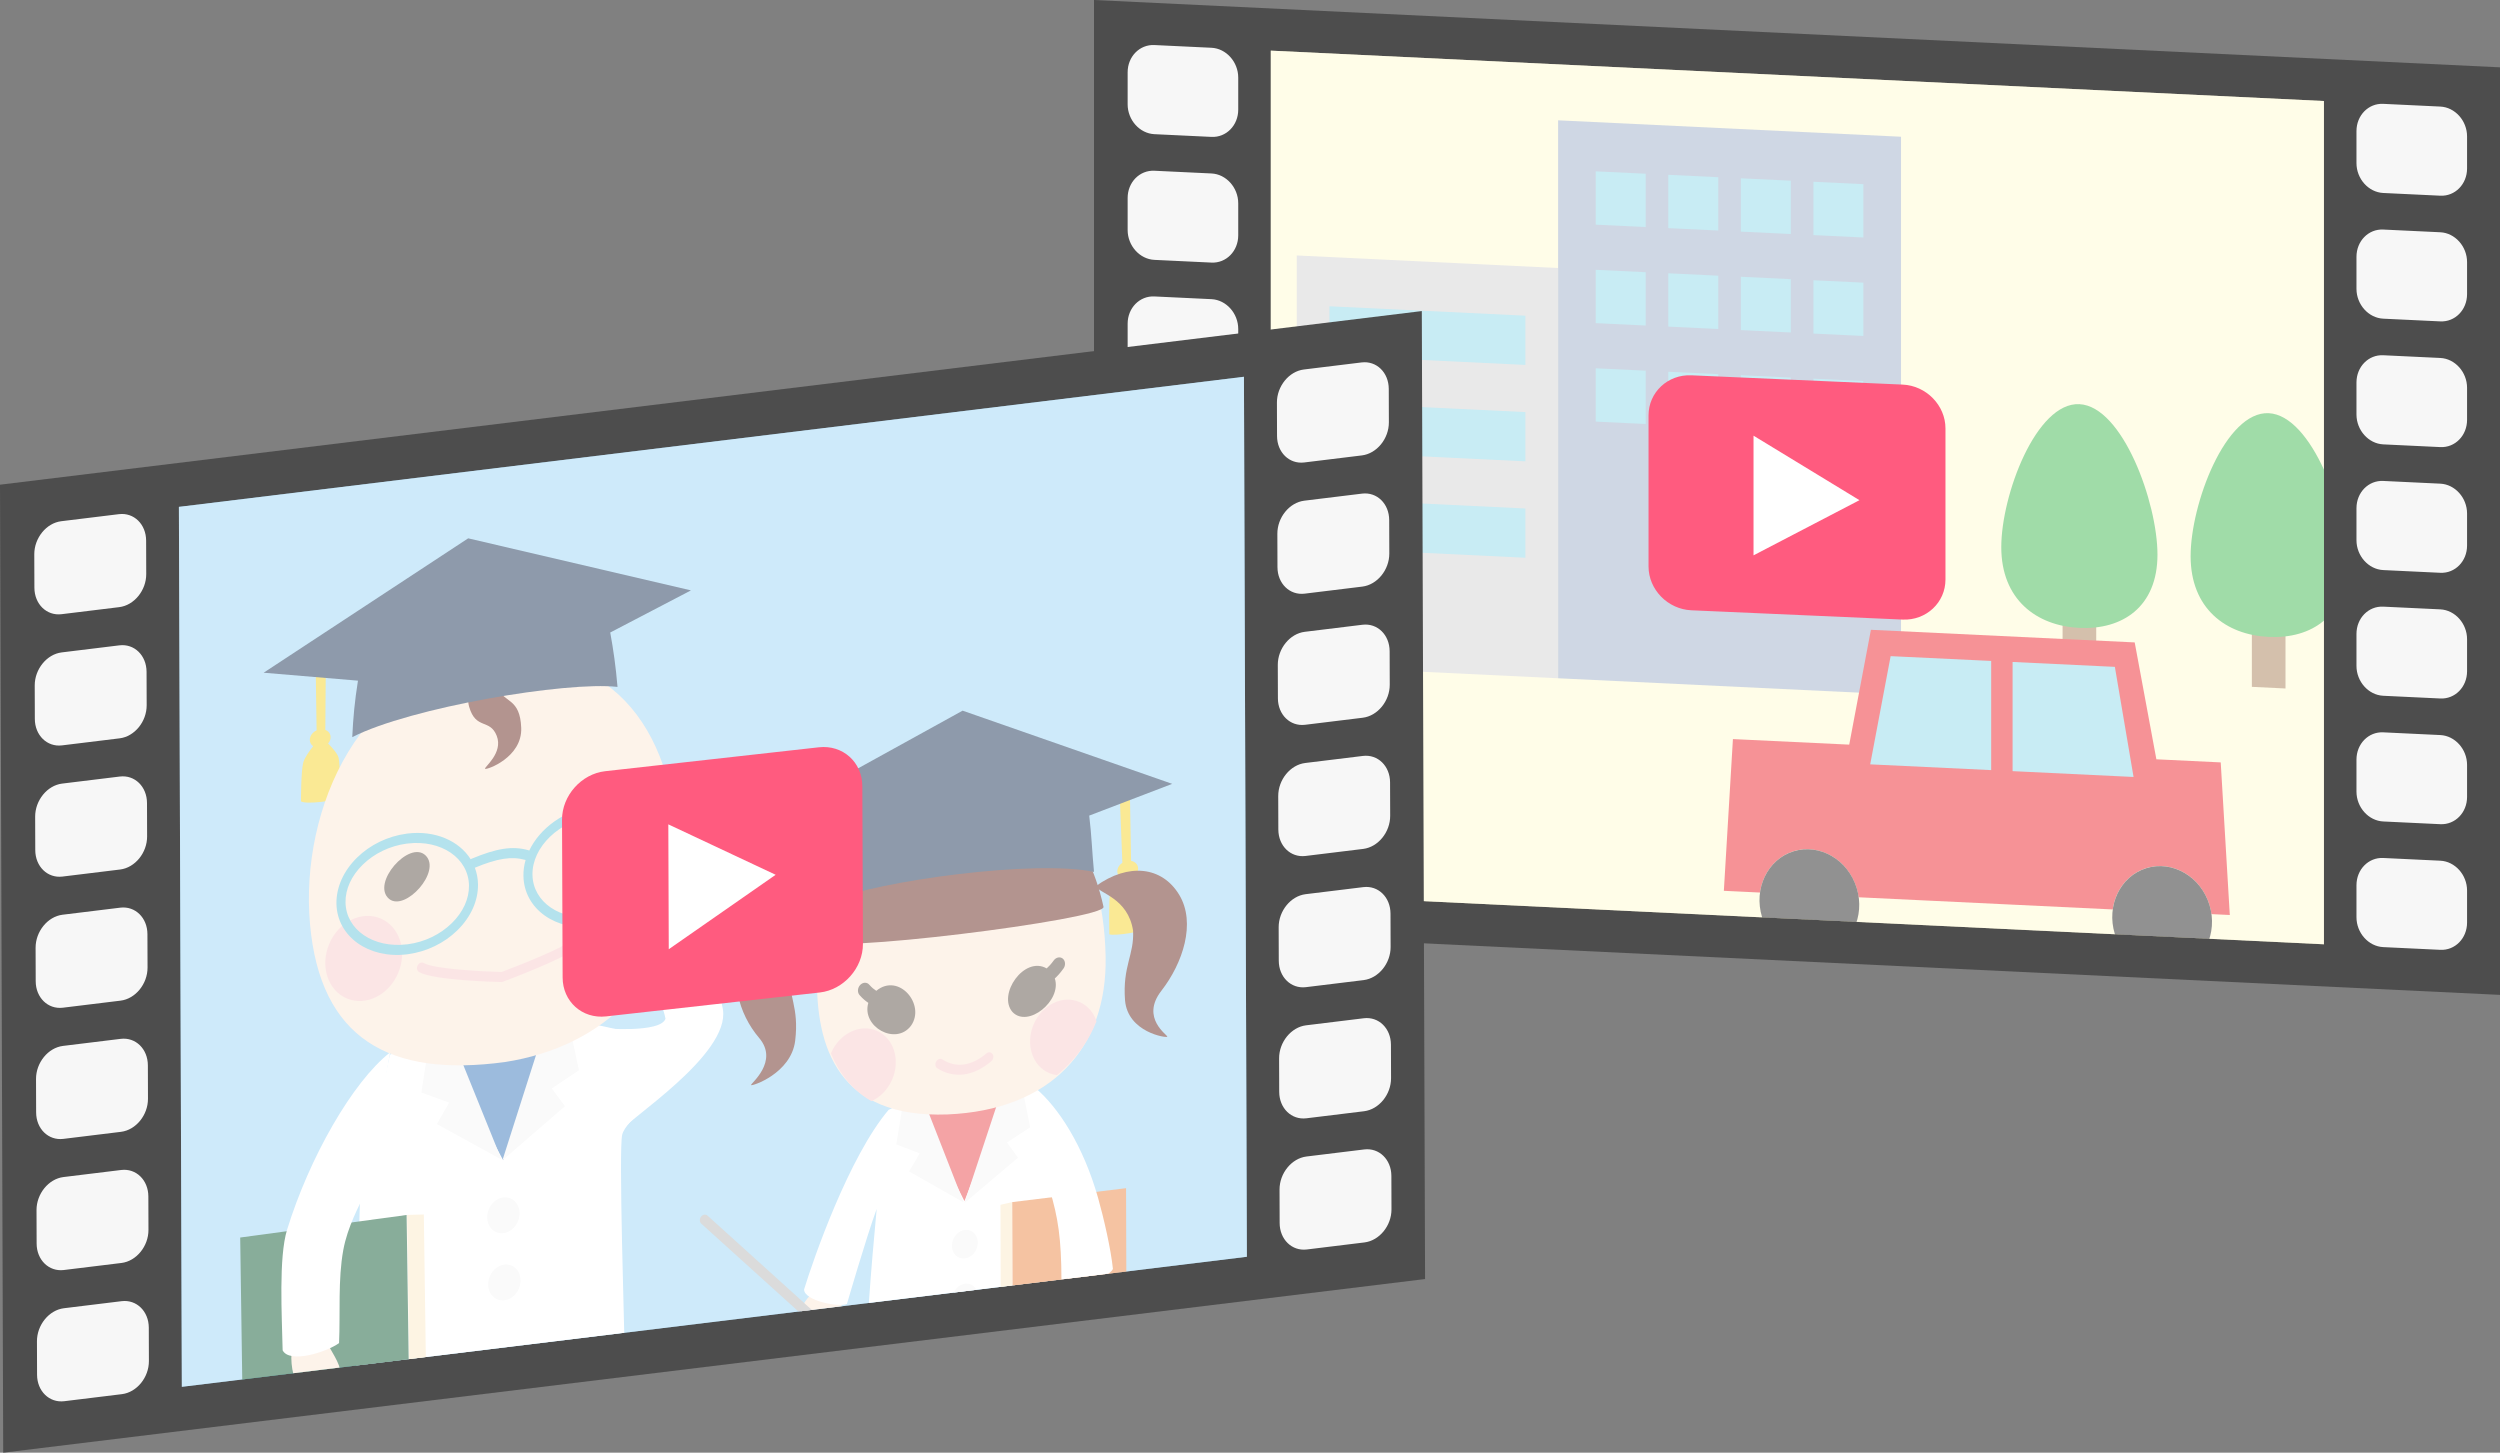 <?xml version="1.0" encoding="UTF-8"?><svg id="_イヤー_2" xmlns="http://www.w3.org/2000/svg" xmlns:xlink="http://www.w3.org/1999/xlink" viewBox="0 0 460.03 267.31"><rect x="0" y="0" width="460.03" height="267.31" fill="#808080" stroke="none"/><defs><style>.cls-1{fill:#f4f4f4;}.cls-2,.cls-3{fill:#fff;}.cls-4{fill:#fbe8c4;}.cls-5{fill:#d1d1d1;}.cls-6{fill:#fffacf;}.cls-7{fill:#8bd7e8;}.cls-8{clip-path:url(#clippath-2);}.cls-9{fill:#4d4d4d;}.cls-3{opacity:.52;}.cls-10{fill:#e73e43;}.cls-11{fill:#f7c9c9;}.cls-12{fill:#a67c52;}.cls-13{fill:#f4d21f;}.cls-14{clip-path:url(#clippath-1);}.cls-15{fill:#122c4f;}.cls-16{fill:#39b54a;}.cls-17{fill:#ff5b7f;}.cls-18{fill:#564a3f;}.cls-19{fill:#07532c;}.cls-20{fill:#98d3f4;}.cls-21{fill:#fbe5d4;}.cls-22{clip-path:url(#clippath);}.cls-23{fill:#9bacc6;}.cls-24{fill:#3071b7;}.cls-25{fill:none;}.cls-26{clip-path:url(#clippath-3);}.cls-27{fill:#f7f7f7;}.cls-28{fill:#b3b3b3;}.cls-29{fill:#ed1c24;}.cls-30{fill:#601f14;}.cls-31{fill:#ea823d;}.cls-32{fill:#1a1a1a;}.cls-33{fill:#62c3d9;}</style><clipPath id="clippath"><polygon class="cls-25" points="427.63 173.76 233.84 164.48 233.84 9.32 427.63 18.59 427.63 173.76"/></clipPath><clipPath id="clippath-1"><polygon class="cls-25" points="229.44 231.26 33.46 255.19 32.92 93.27 228.9 69.33 229.44 231.26"/></clipPath><clipPath id="clippath-2"><path class="cls-25" d="M176.79,146.23c-14.2,1.96-23.08,14.35-25.63,26.48-.59,2.81-.84,5.61-.73,8.25,.56,14.09,5.9,26.33,25.87,23.98,19.02-2.35,28.77-14.38,27.31-31.13-.21-2.46-.57-4.84-1.07-7.11-2.91-13.19-10.84-22.55-25.76-20.48Z"/></clipPath><clipPath id="clippath-3"><path class="cls-25" d="M90.98,121.11c24.62-2.08,33.62,17.37,34.15,37.43,.22,19.66-11.04,34.07-32.28,36.95-21.24,2.88-33.24-4.87-35.45-25.48-2.18-21.03,8.96-46.82,33.58-48.91Z"/></clipPath></defs><g id="_イヤー_1-2"><g><g><polygon class="cls-9" points="460.03 183.07 201.31 170.68 201.31 0 460.03 12.39 460.03 183.07"/><polygon class="cls-6" points="427.63 173.76 233.84 164.48 233.84 9.32 427.63 18.59 427.63 173.76"/><g class="cls-22"><g><g><polygon class="cls-5" points="286.7 124.81 238.62 122.51 238.62 47.01 286.7 49.32 286.7 124.81"/><polygon class="cls-7" points="280.69 67.15 244.63 65.42 244.63 56.36 280.69 58.09 280.69 67.15"/><polygon class="cls-7" points="280.69 84.89 244.63 83.16 244.63 74.1 280.69 75.83 280.69 84.89"/><polygon class="cls-7" points="280.69 102.63 244.63 100.9 244.63 91.84 280.69 93.57 280.69 102.63"/></g><g><polygon class="cls-23" points="349.81 127.83 286.71 124.81 286.71 22.14 349.81 25.16 349.81 127.83"/><g><polygon class="cls-7" points="302.83 41.78 293.64 41.34 293.64 31.53 302.83 31.97 302.83 41.78"/><polygon class="cls-7" points="316.18 42.42 306.99 41.98 306.99 32.17 316.18 32.61 316.18 42.42"/><polygon class="cls-7" points="329.53 43.06 320.34 42.62 320.34 32.81 329.53 33.25 329.53 43.06"/><polygon class="cls-7" points="342.88 43.7 333.69 43.26 333.69 33.45 342.88 33.89 342.88 43.7"/></g><g><polygon class="cls-7" points="302.83 59.9 293.64 59.46 293.64 49.65 302.83 50.09 302.83 59.9"/><polygon class="cls-7" points="316.18 60.54 306.99 60.1 306.99 50.29 316.18 50.73 316.18 60.54"/><polygon class="cls-7" points="329.53 61.18 320.34 60.74 320.34 50.93 329.53 51.37 329.53 61.18"/><polygon class="cls-7" points="342.88 61.82 333.69 61.38 333.69 51.57 342.88 52.01 342.88 61.82"/></g><g><polygon class="cls-7" points="302.83 78.02 293.64 77.58 293.64 67.77 302.83 68.21 302.83 78.02"/><polygon class="cls-7" points="316.18 78.66 306.99 78.22 306.99 68.41 316.18 68.85 316.18 78.66"/><polygon class="cls-7" points="329.53 79.3 320.34 78.86 320.34 69.04 329.53 69.48 329.53 79.3"/><polygon class="cls-7" points="342.88 79.94 333.69 79.5 333.69 69.68 342.88 70.12 342.88 79.94"/></g></g><g><polygon class="cls-12" points="385.73 125.02 379.54 124.72 379.54 101.59 385.73 101.89 385.73 125.02"/><path class="cls-16" d="M397,102.06c0,9.6-6.43,13.86-14.37,13.48s-14.37-5.26-14.37-14.86,6.43-26.69,14.37-26.31,14.37,18.09,14.37,27.69Z"/></g><g><polygon class="cls-12" points="420.56 126.69 414.37 126.39 414.37 103.26 420.56 103.56 420.56 126.69"/><path class="cls-16" d="M431.84,103.72c0,9.6-6.43,13.86-14.37,13.48s-14.37-5.26-14.37-14.86,6.43-26.69,14.37-26.31,14.37,18.09,14.37,27.69Z"/></g><g><path class="cls-29" d="M397.86,159.38c4.62,.22,8.44,4.06,9.07,8.83l3.38,.16-1.67-28.08-11.84-.57-3.99-21.51-48.54-2.32-3.99,21.13-21.4-1.02-1.67,27.92,6.66,.32c.64-4.72,4.45-8.19,9.07-7.96s8.44,4.06,9.07,8.83l46.76,2.24c.64-4.72,4.45-8.19,9.07-7.96Z"/><g><polygon class="cls-7" points="366.4 121.62 347.9 120.74 344.14 140.65 366.4 141.71 366.4 121.62"/><polygon class="cls-7" points="389.16 122.71 370.34 121.81 370.34 141.9 392.6 142.97 389.16 122.71"/></g><ellipse class="cls-32" cx="332.95" cy="166.07" rx="9.11" ry="9.87" transform="translate(-34.01 104.61) rotate(-17)"/><ellipse class="cls-32" cx="397.86" cy="169.18" rx="9.11" ry="9.87" transform="translate(-32.08 123.72) rotate(-17)"/></g></g></g><polygon class="cls-3" points="427.63 173.76 233.84 164.48 233.84 9.32 427.63 18.59 427.63 173.76"/><g><path class="cls-27" d="M222.93,25.19l-10.51-.5c-2.7-.13-4.92-2.6-4.92-5.49v-5.9c0-2.89,2.21-5.14,4.92-5.01l10.51,.5c2.7,.13,4.92,2.6,4.92,5.49v5.9c0,2.89-2.21,5.14-4.92,5.01Z"/><path class="cls-27" d="M222.93,48.32l-10.51-.5c-2.7-.13-4.92-2.6-4.92-5.49v-5.9c0-2.89,2.21-5.14,4.92-5.01l10.51,.5c2.7,.13,4.92,2.6,4.92,5.49v5.9c0,2.89-2.21,5.14-4.92,5.01Z"/><path class="cls-27" d="M222.93,71.45l-10.51-.5c-2.7-.13-4.92-2.6-4.92-5.49v-5.9c0-2.89,2.21-5.14,4.92-5.01l10.51,.5c2.7,.13,4.92,2.6,4.92,5.49v5.9c0,2.89-2.21,5.14-4.92,5.01Z"/><path class="cls-27" d="M222.93,94.57l-10.51-.5c-2.7-.13-4.92-2.6-4.92-5.49v-5.9c0-2.89,2.21-5.14,4.92-5.01l10.51,.5c2.7,.13,4.92,2.6,4.92,5.49v5.9c0,2.89-2.21,5.14-4.92,5.01Z"/><path class="cls-27" d="M222.93,117.7l-10.51-.5c-2.7-.13-4.92-2.6-4.92-5.49v-5.9c0-2.89,2.21-5.14,4.92-5.01l10.51,.5c2.7,.13,4.92,2.6,4.92,5.49v5.9c0,2.89-2.21,5.14-4.92,5.01Z"/><path class="cls-27" d="M222.93,140.83l-10.51-.5c-2.7-.13-4.92-2.6-4.92-5.49v-5.9c0-2.89,2.21-5.14,4.92-5.01l10.51,.5c2.7,.13,4.92,2.6,4.92,5.49v5.9c0,2.89-2.21,5.14-4.92,5.01Z"/><path class="cls-27" d="M222.93,163.96l-10.51-.5c-2.7-.13-4.92-2.6-4.92-5.49v-5.9c0-2.89,2.21-5.14,4.92-5.01l10.51,.5c2.7,.13,4.92,2.6,4.92,5.49v5.9c0,2.89-2.21,5.14-4.92,5.01Z"/></g><g><path class="cls-27" d="M449.05,36.01l-10.51-.5c-2.7-.13-4.92-2.6-4.92-5.49v-5.9c0-2.89,2.21-5.14,4.92-5.01l10.51,.5c2.7,.13,4.92,2.6,4.92,5.49v5.9c0,2.89-2.21,5.14-4.92,5.01Z"/><path class="cls-27" d="M449.05,59.14l-10.51-.5c-2.7-.13-4.92-2.6-4.92-5.49v-5.9c0-2.89,2.21-5.14,4.92-5.01l10.51,.5c2.7,.13,4.92,2.6,4.92,5.49v5.9c0,2.89-2.21,5.14-4.92,5.01Z"/><path class="cls-27" d="M449.05,82.27l-10.51-.5c-2.7-.13-4.92-2.6-4.92-5.49v-5.9c0-2.89,2.21-5.14,4.92-5.01l10.51,.5c2.7,.13,4.92,2.6,4.92,5.49v5.9c0,2.89-2.21,5.14-4.92,5.01Z"/><path class="cls-27" d="M449.05,105.4l-10.51-.5c-2.7-.13-4.92-2.6-4.92-5.49v-5.9c0-2.89,2.21-5.14,4.92-5.01l10.51,.5c2.7,.13,4.92,2.6,4.92,5.49v5.9c0,2.89-2.21,5.14-4.92,5.01Z"/><path class="cls-27" d="M449.05,128.53l-10.51-.5c-2.7-.13-4.92-2.6-4.92-5.49v-5.9c0-2.89,2.21-5.14,4.92-5.01l10.51,.5c2.7,.13,4.92,2.6,4.92,5.49v5.9c0,2.89-2.21,5.14-4.92,5.01Z"/><path class="cls-27" d="M449.05,151.66l-10.51-.5c-2.7-.13-4.92-2.6-4.92-5.49v-5.9c0-2.89,2.21-5.14,4.92-5.01l10.51,.5c2.7,.13,4.92,2.6,4.92,5.49v5.9c0,2.89-2.21,5.14-4.92,5.01Z"/><path class="cls-27" d="M449.05,174.78l-10.51-.5c-2.7-.13-4.92-2.6-4.92-5.49v-5.9c0-2.89,2.21-5.14,4.92-5.01l10.51,.5c2.7,.13,4.92,2.6,4.92,5.49v5.9c0,2.89-2.21,5.14-4.92,5.01Z"/></g><g><path class="cls-17" d="M350.11,114.01l-38.88-1.71c-4.34-.19-7.88-3.82-7.88-8.06v-27.81c0-4.24,3.55-7.56,7.88-7.37l38.88,1.71c4.34,.19,7.88,3.82,7.88,8.06v27.81c0,4.24-3.55,7.56-7.88,7.37Z"/><polygon class="cls-2" points="342.16 92.04 322.67 80.17 322.67 102.19 342.16 92.04"/></g></g><g><polygon class="cls-9" points="262.23 235.36 .59 267.31 0 89.19 261.63 57.24 262.23 235.36"/><polygon class="cls-20" points="229.44 231.26 33.46 255.19 32.92 93.27 228.9 69.33 229.44 231.26"/><g class="cls-14"><g><g><path class="cls-21" d="M151.16,237.09c-4.21,1.51-5.45,7.41-1.75,8.55,4.05,.71,6.59-3.93,4.96-7.86"/><path class="cls-10" d="M169.22,204.25c-.72,3.01-2.01,11.5-2.86,19.25,4.41,1.15,15.9-.43,19.89-2.73-.46-6.69-1.32-14.6-2.08-18.97l-14.95,2.45Z"/><path class="cls-2" d="M194.11,219.87s1.93,21.94,1.95,31.41c-2.83,2.63-34.35,6.8-36.89,4.42,.05-9.22,1.14-22.5,2.15-33.24-1.95,5.34-5.47,17.48-5.47,17.48-1.29,.67-7.88-.55-7.89-2.66,1.75-5.73,8.26-24.42,15.55-33.05l4.48-2.12,9.48,18.91,8.23-21.08,4.94-.38,3.47,20.29Z"/><ellipse class="cls-1" cx="177.55" cy="228.92" rx="2.69" ry="2.32" transform="translate(-102.51 303.08) rotate(-67.03)"/><ellipse class="cls-1" cx="177.58" cy="238.81" rx="2.69" ry="2.32" transform="translate(-111.59 309.14) rotate(-67.03)"/><polygon class="cls-4" points="184.16 241.13 186.27 241.19 186.21 221.21 184.1 221.7 184.16 241.13"/><polygon class="cls-31" points="186.33 241.18 207.27 238.62 207.21 218.64 186.26 221.2 186.33 241.18"/><path class="cls-21" d="M201.4,232.59c3.48,2.4,2.16,9.18-1.8,9.44-4.14-.24-4.53-6.11-1.53-9.5"/><path class="cls-2" d="M193.15,218.91c1.55,5.04,2.15,9.06,2.17,16.64,1.76,.95,8.4,.05,9.47-2.05-.36-3.61-1.68-9.35-2.73-13.07-2.72-9.6-7.28-16.65-11.58-20.27"/><polygon class="cls-1" points="170.59 204.02 177.33 221.26 167.29 215.56 169.24 212.23 164.92 210.58 166.3 202.21 170.59 204.02"/><polygon class="cls-1" points="183.74 202.4 177.46 221.38 187.32 213.03 185.3 210.23 189.56 207.44 187.97 199.46 183.74 202.4"/><path class="cls-13" d="M210.76,163.63c-.3-.87-1.25-1.86-1.91-2.48,.37-.36,.59-.83,.58-1.32-.01-.74-.55-1.29-1.3-1.42l-.2-11.6-1.86,.26,.46,11.69c-.56,.37-.94,.97-.93,1.59,0,.43,.2,.79,.5,1.05-.64,.83-1.67,2.27-1.84,3.12-.25,1.25-.13,7.41-.13,7.41,.97,.32,6.31-.42,7.27-1.31,0,0-.18-5.63-.65-7.01Z"/><g><path class="cls-21" d="M178.74,146.08c-14.18,.81-23.79,12.54-27.12,24.53-.77,2.78-1.2,5.57-1.27,8.24-.39,14.21,4.08,26.95,24.01,26.22,18.98-.81,29.42-12.11,29.09-29.06-.05-2.49-.24-4.91-.58-7.23-2-13.5-9.23-23.55-24.13-22.69Z"/><g class="cls-8"><ellipse class="cls-11" cx="158.55" cy="196.19" rx="7.11" ry="6.13" transform="translate(-83.96 265.62) rotate(-67.03)"/><ellipse class="cls-11" cx="195.83" cy="190.89" rx="7.11" ry="6.13" transform="translate(-56.34 296.72) rotate(-67.03)"/></g><g><path class="cls-18" d="M195.69,178.23c.43-.6,.37-1.41-.12-1.83-.5-.41-1.24-.26-1.67,.33-.51,.71-.87,1.07-1.3,1.47-4.15-2.37-9.08,4.81-6.3,8.01,2.85,3.04,9.14-2.11,7.8-6.16,.47-.44,.96-.94,1.59-1.83Z"/><path class="cls-18" d="M161.26,182.33c-.43-.29-.8-.56-1.32-1.15-.43-.49-1.18-.45-1.67,.08-.49,.54-.53,1.37-.1,1.85,.64,.73,1.14,1.1,1.61,1.43-1.3,4.38,5.05,7.95,7.86,4.2,2.74-3.89-2.27-9.82-6.39-6.42Z"/></g><path class="cls-25" d="M176.79,146.23c-14.2,1.96-23.08,14.35-25.63,26.48-.59,2.81-.84,5.61-.73,8.25,.56,14.09,4.47,25.35,25.87,23.98,19.02-2.35,27.61-13.48,26.95-31.07-.13-3.52-.71-7.16-.71-7.16-2.91-13.19-10.84-22.55-25.76-20.48Z"/><path class="cls-30" d="M201.63,163.07c6.03-4.35,12.2-3.63,15.35,1.57s.66,12.62-3.27,17.67c-3.93,5.05,1.24,8.19,1.09,8.46s-7.29-.81-7.78-6.71c-.48-6.29,1.72-8.37,1.48-12.81-.93-6.02-6.25-6.85-6.87-8.19Z"/><path class="cls-30" d="M152.7,169.48c-5.85-3.28-12.09-1.44-15.49,4.35-3.4,5.79-1.25,12.79,2.47,17.15,3.72,4.36-1.62,8.44-1.48,8.69s7.36-2.13,8.12-8.14c.77-6.4-1.35-8.1-.9-12.59,1.21-6.21,6.59-8.01,7.27-9.47Z"/><path class="cls-30" d="M176.79,145.98c-14.48,2-23.54,14.64-26.14,27.01-.6,2.87,52.92-3.81,52.41-6.12-2.97-13.46-11.06-23-26.27-20.89Z"/><path class="cls-11" d="M177.29,197.71c-1.67,.2-3.31-.17-4.81-1.13-.38-.24-.47-.8-.21-1.25,.26-.45,.78-.62,1.16-.37,2.5,1.6,5.36,1.2,8.07-1.11,.38-.33,.9-.27,1.15,.12,.26,.39,.15,.97-.23,1.3-1.66,1.42-3.41,2.24-5.13,2.45Z"/></g><path class="cls-15" d="M215.7,144.24l-38.57-13.47-38.61,21.31,14.92,3.55c-.42,3.34-.7,6.41-.83,10.2,9.22-3.81,37.86-7.68,48.7-5.39-.36-3.71-.43-6.62-.88-10.36l15.27-5.84Z"/><path class="cls-28" d="M154.02,247.41c-.2,.02-.41-.03-.57-.18l-24.4-22.06c-.34-.3-.36-.88-.04-1.29,.31-.41,.84-.49,1.18-.19l24.4,22.06c.34,.3,.36,.88,.04,1.29-.16,.21-.38,.34-.61,.36Z"/></g><g><polygon class="cls-24" points="80.79 192.21 83.84 226.52 101.88 224.26 102.15 189.72 80.79 192.21"/><path class="cls-2" d="M66.27,219.88s-.94,29.54-.74,41.82c3.73,2.46,46.35-2.86,49.59-6.8-.28-11.92-1.28-43.34-.63-46.09s7.4-7.31,9.59-10.39l-3.59-7.05s-3.51-1.42-13.48-3.32l-4.54,.37-9.89,25.07-11.78-22.14-9.06,2.7-5.46,25.82Z"/><ellipse class="cls-1" cx="92.63" cy="223.61" rx="3.37" ry="2.9" transform="translate(-149.4 221.65) rotate(-67.03)"/><ellipse class="cls-1" cx="92.81" cy="235.96" rx="3.37" ry="2.9" transform="translate(-160.66 229.35) rotate(-67.03)"/><polygon class="cls-4" points="78.38 251.2 75.31 252.06 74.9 223.56 77.99 223.48 78.38 251.2"/><polygon class="cls-19" points="75.23 252.07 44.61 256.22 44.2 227.72 74.82 223.57 75.23 252.07"/><path class="cls-21" d="M59,244.08c1.32,5.6,7.71,9.13-.48,12.43-4.63,1.42-6.09-7.21-3.94-11.29l4.43-1.14Z"/><path class="cls-2" d="M67.3,219.36c-1.23,2.49-3.34,6.38-4.13,10.65-1,5.45-.53,11.6-.78,17.14-2.34,1.67-9.09,3.81-10.38,1.33-.13-6.27-.76-17.1,.82-22.21,4.07-13.18,12-27.17,18.96-32.62"/><polygon class="cls-1" points="84.14 193.23 92.29 213.38 80.39 206.84 82.65 202.9 77.54 201.03 79.06 191.18 84.14 193.23"/><polygon class="cls-1" points="99.6 191.12 92.45 213.52 103.96 203.55 101.54 200.29 106.53 196.94 104.55 187.6 99.6 191.12"/><path class="cls-13" d="M62.3,139.43c-.2-.8-1.27-1.95-1.93-2.61,.29-.34,.47-.75,.46-1.18,0-.63-.4-1.12-.97-1.33l.09-11.77-1.86,.25,.17,11.6c-.73,.34-1.26,1.03-1.25,1.77,0,.49,.25,.89,.62,1.15-.64,.8-1.55,2.05-1.82,2.99-.43,1.5-.43,7.16-.43,7.16,.99,.62,6.33-.11,7.28-.69,0,0-.07-6.18-.36-7.35Z"/><g><path class="cls-21" d="M90.98,121.06c24.62-2.08,33.97,17.26,33.79,38.2-.18,20.94-13.73,33.36-31.86,36.17-21.24,2.88-34-4.27-35.87-25.43-1.87-21.16,9.32-46.87,33.94-48.95Z"/><path class="cls-18" d="M105.34,153.1c3.15-3.32,9.64,4.01,6.09,7.32-3.1,2.78-9.23-4-6.09-7.32Z"/><path class="cls-18" d="M78.31,157.41c-2.99-2.91-10.11,5.16-6.7,8.01,2.97,2.37,9.69-5.09,6.7-8.01Z"/><path class="cls-11" d="M92.34,180.71s-.07,0-.11,0c-1.28-.03-12.57-.33-15.12-1.84-.39-.23-.5-.78-.25-1.24,.25-.46,.76-.64,1.15-.41,1.87,1.1,10.81,1.55,14.29,1.64,4.39-1.65,11.23-4.47,12.52-5.61,.38-.33,.9-.29,1.16,.09,.26,.38,.17,.97-.21,1.3-1.98,1.76-12.1,5.59-13.24,6.02-.06,.02-.12,.04-.19,.05Z"/><path class="cls-30" d="M90.5,121.44c-.3,0-5.39,4.33-4.17,8.62,1.23,4.28,3.81,2.14,5.07,5.33,1.26,3.19-2.41,5.84-2.14,6.08s6.86-2.08,6.65-7.54c-.21-5.46-3.05-4.58-4.25-7.16s-1.16-5.33-1.16-5.33Z"/><g class="cls-26"><ellipse class="cls-11" cx="66.93" cy="176.35" rx="7.99" ry="6.89" transform="translate(-121.56 169.17) rotate(-67.03)"/><ellipse class="cls-11" cx="117.18" cy="169.15" rx="7.99" ry="6.89" transform="translate(-84.28 211.05) rotate(-67.03)"/></g><path class="cls-25" d="M90.98,121.06c23.45-2.21,34.33,17.22,34.15,38.15-.16,22.48-14.58,33.26-32.22,36.22-20.5,2.53-34-4.27-35.87-25.43-1.87-21.16,9.32-46.87,33.94-48.95Z"/></g><path class="cls-33" d="M118.35,150.26c-2.48-1.71-5.74-2.38-9.17-1.93-5.29,.72-9.82,4.04-11.8,8.19-.05-.03-.11-.06-.17-.08-2.93-.8-5.75-.37-10.44,1.58-.06,.02-.11,.05-.16,.09-2.13-3.39-6.55-5.35-11.62-4.73-.07,0-.14,.02-.21,.03-3.44,.47-6.66,2.03-9.08,4.4-2.48,2.44-3.83,5.44-3.79,8.45,.09,6.05,5.89,10.21,12.97,9.35,.07,0,.14-.02,.21-.03,3.44-.47,6.66-2.03,9.08-4.4,2.48-2.44,3.83-5.44,3.79-8.45-.02-1.09-.22-2.11-.58-3.06,4.21-1.74,6.74-2.13,9.27-1.44,.02,0,.04,0,.07,.01-.28,.96-.42,1.94-.4,2.93,.09,6.05,5.89,10.21,12.97,9.35,.07,0,.14-.02,.21-.03,3.44-.47,6.66-2.03,9.08-4.4,2.48-2.44,3.83-5.44,3.79-8.45-.04-3.01-1.47-5.63-4.01-7.39Zm-35.2,19.6c-2.13,2.09-5,3.48-8.08,3.89-.06,0-.13,.02-.19,.02-6.18,.75-11.23-2.69-11.3-7.74-.03-2.42,1.08-4.87,3.15-6.9,2.13-2.09,5-3.48,8.08-3.89,.06,0,.13-.02,.19-.02,6.18-.75,11.23,2.69,11.3,7.74,.03,2.42-1.08,4.87-3.15,6.9Zm34.4-5.08c-2.13,2.09-5,3.48-8.08,3.89-.06,0-.13,.02-.19,.02-6.18,.75-11.23-2.69-11.3-7.74-.07-5.1,4.96-9.94,11.23-10.79,.06,0,.13-.02,.19-.02,3-.37,5.83,.24,7.97,1.72,2.12,1.46,3.3,3.6,3.33,6.02,.03,2.42-1.08,4.87-3.15,6.9Z"/><path class="cls-21" d="M122.93,171.32c-.15-4.47-4.22-11.27-8.47-7.3-5.02,5.31,3.5,10.24,5.09,10.92"/><path class="cls-2" d="M110.79,189.21s10.8,.94,11.67-1.76c-.77-3.78-3.12-7.41-5.6-12.28,1.37-2.68,7.5-6.56,9.83-5.31,2.63,3.95,5.4,10.84,6.33,15.85,1.4,8.42-17.96,20.53-18.67,22.38"/><path class="cls-15" d="M127.15,108.64l-41-9.58-37.64,24.73,17.36,1.46c-.61,3.84-.88,6.8-1.05,10.39,10.65-5.46,39.46-10.31,48.81-9.24-.32-3.78-.75-6.77-1.34-10.01l14.87-7.76Z"/></g></g></g><polygon class="cls-3" points="229.44 231.26 33.46 255.19 32.92 93.27 228.9 69.33 229.44 231.26"/><g><path class="cls-27" d="M21.95,111.72l-10.63,1.3c-2.74,.33-4.98-1.86-4.99-4.87l-.02-6.15c-.01-3.01,2.22-5.75,4.96-6.09l10.63-1.3c2.74-.33,4.98,1.86,4.99,4.87l.02,6.15c.01,3.01-2.22,5.75-4.96,6.09Z"/><path class="cls-27" d="M22.03,135.86l-10.63,1.3c-2.74,.33-4.98-1.86-4.99-4.87l-.02-6.15c-.01-3.01,2.22-5.75,4.96-6.09l10.63-1.3c2.74-.33,4.98,1.86,4.99,4.87l.02,6.15c.01,3.01-2.22,5.75-4.96,6.09Z"/><path class="cls-27" d="M22.11,160l-10.63,1.3c-2.74,.33-4.98-1.86-4.99-4.87l-.02-6.15c-.01-3.01,2.22-5.75,4.96-6.09l10.63-1.3c2.74-.33,4.98,1.86,4.99,4.87l.02,6.15c.01,3.01-2.22,5.75-4.96,6.09Z"/><path class="cls-27" d="M22.19,184.13l-10.63,1.3c-2.74,.33-4.98-1.86-4.99-4.87l-.02-6.15c-.01-3.01,2.22-5.75,4.96-6.09l10.63-1.3c2.74-.33,4.98,1.86,4.99,4.87l.02,6.15c.01,3.01-2.22,5.75-4.96,6.09Z"/><path class="cls-27" d="M22.27,208.27l-10.63,1.3c-2.74,.33-4.98-1.86-4.99-4.87l-.02-6.15c-.01-3.01,2.22-5.75,4.96-6.09l10.63-1.3c2.74-.33,4.98,1.86,4.99,4.87l.02,6.15c.01,3.01-2.22,5.75-4.96,6.09Z"/><path class="cls-27" d="M22.36,232.4l-10.63,1.3c-2.74,.33-4.98-1.86-4.99-4.87l-.02-6.15c-.01-3.01,2.22-5.75,4.96-6.09l10.63-1.3c2.74-.33,4.98,1.86,4.99,4.87l.02,6.15c.01,3.01-2.22,5.75-4.96,6.09Z"/><path class="cls-27" d="M22.44,256.54l-10.63,1.3c-2.74,.33-4.98-1.86-4.99-4.87l-.02-6.15c-.01-3.01,2.22-5.75,4.96-6.09l10.63-1.3c2.74-.33,4.98,1.86,4.99,4.87l.02,6.15c.01,3.01-2.22,5.75-4.96,6.09Z"/></g><g><path class="cls-27" d="M250.61,83.8l-10.63,1.3c-2.74,.33-4.98-1.86-4.99-4.87l-.02-6.15c-.01-3.01,2.22-5.75,4.96-6.09l10.63-1.3c2.74-.33,4.98,1.86,4.99,4.87l.02,6.15c.01,3.01-2.22,5.75-4.96,6.09Z"/><path class="cls-27" d="M250.69,107.94l-10.63,1.3c-2.74,.33-4.98-1.86-4.99-4.87l-.02-6.15c-.01-3.01,2.22-5.75,4.96-6.09l10.63-1.3c2.74-.33,4.98,1.86,4.99,4.87l.02,6.15c.01,3.01-2.22,5.75-4.96,6.09Z"/><path class="cls-27" d="M250.77,132.07l-10.63,1.3c-2.74,.33-4.98-1.86-4.99-4.87l-.02-6.15c-.01-3.01,2.22-5.75,4.96-6.09l10.63-1.3c2.74-.33,4.98,1.86,4.99,4.87l.02,6.15c.01,3.01-2.22,5.75-4.96,6.09Z"/><path class="cls-27" d="M250.85,156.21l-10.63,1.3c-2.74,.33-4.98-1.86-4.99-4.87l-.02-6.15c-.01-3.01,2.22-5.75,4.96-6.09l10.63-1.3c2.74-.33,4.98,1.86,4.99,4.87l.02,6.15c.01,3.01-2.22,5.75-4.96,6.09Z"/><path class="cls-27" d="M250.93,180.35l-10.63,1.3c-2.74,.33-4.98-1.86-4.99-4.87l-.02-6.15c-.01-3.01,2.22-5.75,4.96-6.09l10.63-1.3c2.74-.33,4.98,1.86,4.99,4.87l.02,6.15c.01,3.01-2.22,5.75-4.96,6.09Z"/><path class="cls-27" d="M251.01,204.48l-10.63,1.3c-2.74,.33-4.98-1.86-4.99-4.87l-.02-6.15c-.01-3.01,2.22-5.75,4.96-6.09l10.63-1.3c2.74-.33,4.98,1.86,4.99,4.87l.02,6.15c.01,3.01-2.22,5.75-4.96,6.09Z"/><path class="cls-27" d="M251.09,228.62l-10.63,1.3c-2.74,.33-4.98-1.86-4.99-4.87l-.02-6.15c-.01-3.01,2.22-5.75,4.96-6.09l10.63-1.3c2.74-.33,4.98,1.86,4.99,4.87l.02,6.15c.01,3.01-2.22,5.75-4.96,6.09Z"/></g><g><path class="cls-17" d="M150.85,182.63l-39.32,4.4c-4.39,.49-7.99-2.73-8-7.16l-.11-29.02c-.02-4.43,3.56-8.45,7.94-8.94l39.32-4.4c4.39-.49,7.99,2.73,8,7.16l.11,29.02c.02,4.43-3.56,8.45-7.94,8.94Z"/><polygon class="cls-2" points="142.73 160.97 122.98 151.69 123.06 174.67 142.73 160.97"/></g></g></g></g></svg>